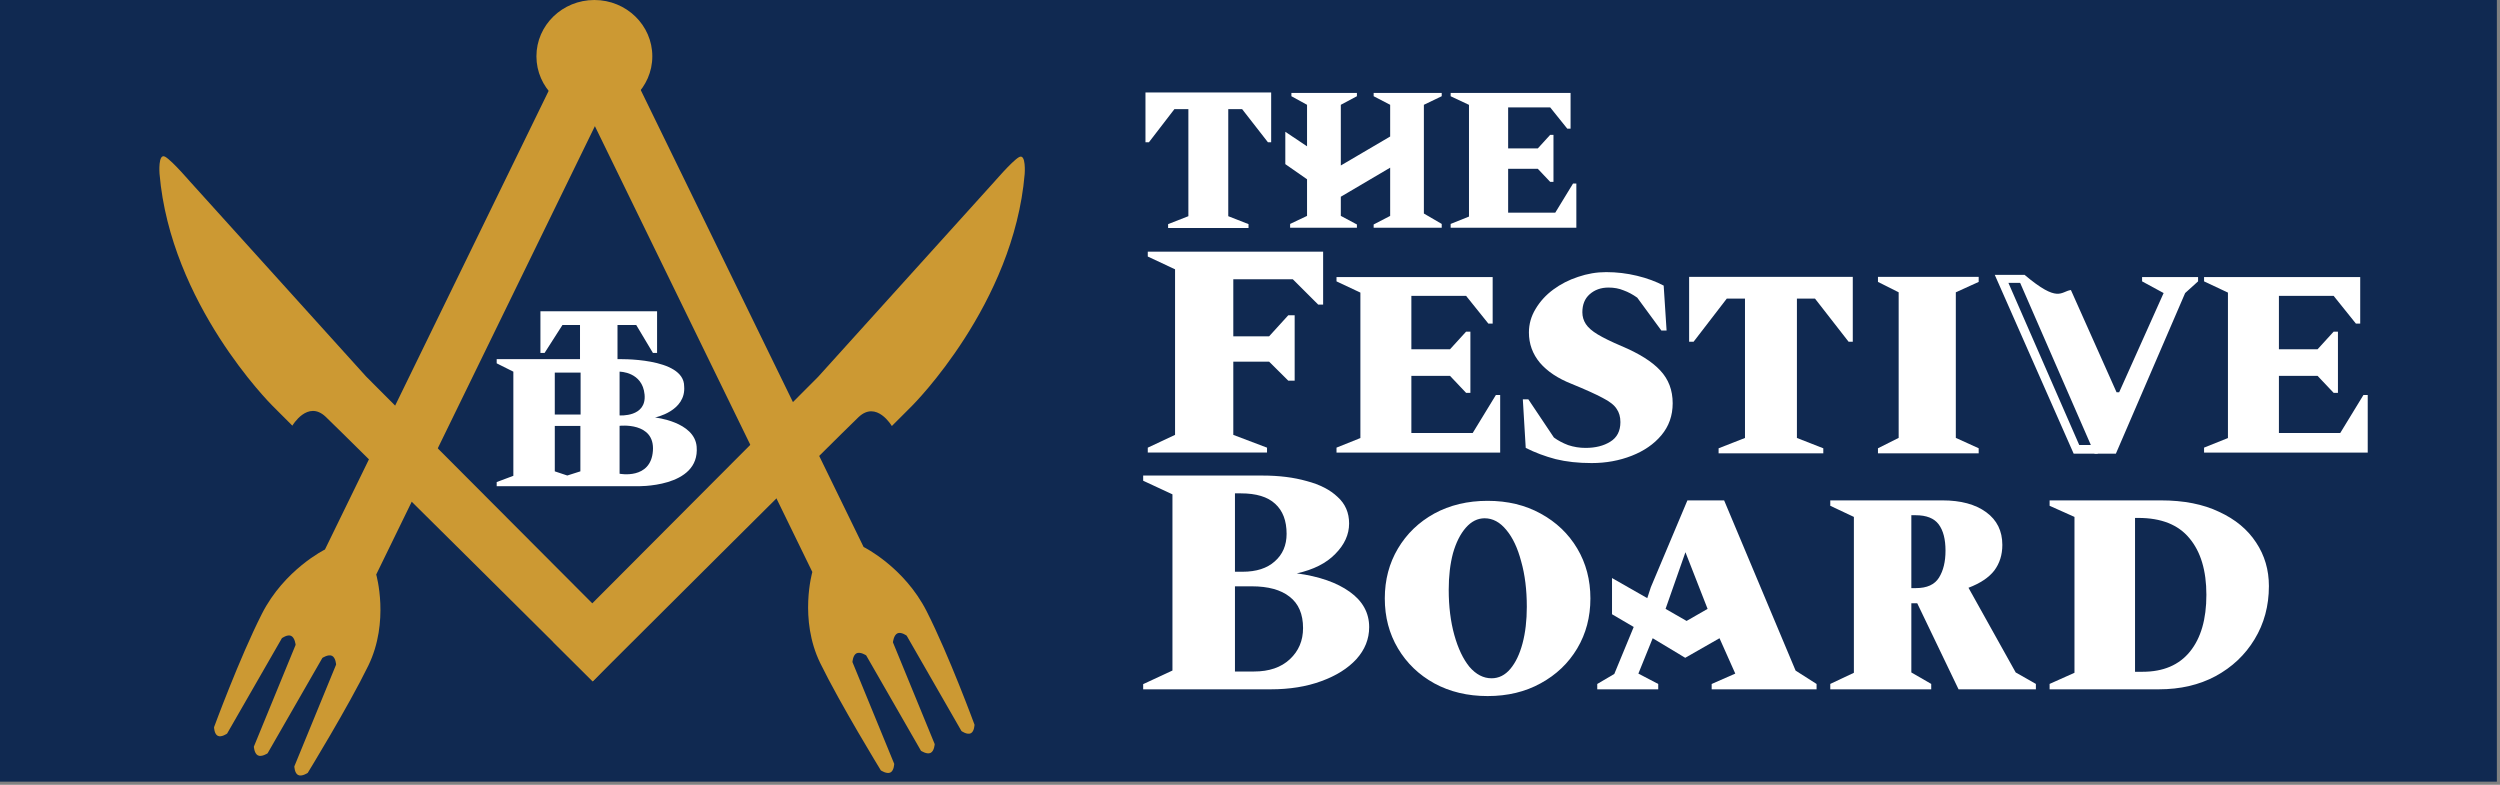 <svg width="755" height="237" viewBox="0 0 755 237" fill="none" xmlns="http://www.w3.org/2000/svg">
<rect x="0" y="0" width="755" height="237" fill="#808080" stroke="none"/>
<rect width="754.053" height="236.058" fill="#102951"/>
<path d="M98.36 125.874C103.822 131.061 179 205.766 179 205.766L190.467 193.839L110.549 113.685L57.548 55.01C57.932 55.502 52.068 48.557 49.876 47.338C47.684 46.119 48.175 52.446 48.175 52.446C51.502 91.76 81.772 122.03 82.273 122.531L88.293 128.551C88.293 128.551 92.897 120.687 98.36 125.874Z" fill="#CC9933"/>
<path d="M259.267 125.985C253.805 131.172 179 205.766 179 205.766L167.16 193.949L247.078 113.795L300.078 55.121C299.695 55.612 305.559 48.667 307.751 47.448C309.943 46.229 309.452 52.556 309.452 52.556C306.125 91.87 275.855 122.14 275.354 122.642L269.334 128.661C269.334 128.661 264.73 120.797 259.267 125.985Z" fill="#CC9933"/>
<path d="M294.302 218.852C294.302 218.852 286.64 197.999 279.852 184.61C273.063 171.22 260.808 165.189 260.808 165.189L186.473 12.778L170.991 20.329L245.327 172.74C245.327 172.74 241.224 186.955 247.723 200.28C253.738 212.613 266.012 232.65 266.012 232.65C266.012 232.65 267.821 233.875 268.941 233.271C270.007 232.696 270.053 230.679 270.053 230.679L257.44 199.946C257.44 199.946 257.549 197.872 258.654 197.305C259.787 196.725 261.583 197.926 261.583 197.926L278.136 226.737C278.136 226.737 279.933 227.938 281.065 227.357C282.17 226.791 282.279 224.716 282.279 224.716L269.666 193.984C269.666 193.984 269.877 191.745 271.081 191.244C272.198 190.78 273.808 191.963 273.808 191.963L290.361 220.774C290.361 220.774 292.085 222.011 293.19 221.444C294.267 220.89 294.302 218.852 294.302 218.852Z" fill="#CC9933"/>
<path d="M64.641 219.618C64.641 219.618 72.303 198.765 79.091 185.376C85.88 171.986 98.135 165.955 98.135 165.955L172.47 13.544L187.952 21.095L113.617 173.506C113.617 173.506 117.72 187.721 111.22 201.046C105.206 213.379 92.931 233.416 92.931 233.416C92.931 233.416 91.122 234.641 90.002 234.037C88.937 233.462 88.89 231.445 88.89 231.445L101.503 200.712C101.503 200.712 101.394 198.638 100.29 198.071C99.157 197.491 97.36 198.692 97.36 198.692L80.807 227.503C80.807 227.503 79.011 228.704 77.878 228.123C76.773 227.557 76.665 225.482 76.665 225.482L89.278 194.75C89.278 194.75 89.067 192.51 87.862 192.01C86.745 191.546 85.135 192.729 85.135 192.729L68.582 221.54C68.582 221.54 66.858 222.777 65.754 222.21C64.677 221.656 64.641 219.618 64.641 219.618Z" fill="#CC9933"/>
<ellipse cx="179.5" cy="17" rx="17.5" ry="17" fill="#CC9933"/>
<path fill-rule="evenodd" clip-rule="evenodd" d="M198.437 94H163.21V106.581H164.468L169.857 98.156H175.162V108.468H150V109.726L155.032 112.243V143.695L150 145.583V146.841H192.147C192.147 146.841 211.438 147.47 210.389 134.889C209.76 127.34 197.808 126.082 197.808 126.082C197.808 126.082 207.244 124.195 206.615 116.646C206.615 107.839 186.485 108.468 186.485 108.468V98.156H192.147L197.179 106.581H198.437V94ZM187.114 143.066V128.598C187.114 128.598 197.808 127.34 197.179 136.147C196.55 144.954 187.114 143.066 187.114 143.066ZM167.544 112.519H175.342V125.19H167.544V112.519ZM187.114 125.453V112.243C187.114 112.243 194.034 112.243 194.663 119.162C195.292 126.082 187.114 125.453 187.114 125.453ZM167.548 128.634V142.346L171.322 143.604L175.276 142.346V128.634H167.548Z" fill="white"/>
<g clip-path="url(#clip0_19_96)">
<path d="M438.096 68.778V67.626L443.634 65.403V31.669L438.096 29.064V28.072H474.314V38.862H473.319L468.154 32.429H455.458V44.817H464.42L468.154 40.723H469.149V54.923H468.154L464.42 50.979H455.458V64.23H469.685L475.061 55.419H476.057V68.778H438.096Z" fill="white"/>
</g>
<g clip-path="url(#clip1_19_96)">
<path d="M352.768 68.851V67.688L358.889 65.288V32.96H354.671L346.973 42.965H345.931V27.924H383.892V42.965H382.916L375.123 32.96H370.935V65.288L377.055 67.688V68.851H352.768Z" fill="white"/>
</g>
<path d="M389.617 67.626V68.778H409.789V67.791L404.927 65.201V59.414L419.83 50.634V65.201L414.841 67.791V68.778H435.398L435.398 67.626L430.012 64.484V50.559V31.649L435.398 29.059V28.072H414.841V29.059L419.83 31.649V41.227L404.927 49.979V44.066V31.649L409.789 29.059V28.072H390.002V29.059L394.727 31.649V44.184L388.164 39.803V49.567L394.727 54.139V65.201L389.617 67.626Z" fill="white"/>
<g clip-path="url(#clip2_19_96)">
<path d="M346.627 136.664V135.193L354.867 131.333V81.331L346.627 77.471V76H399.584V91.993H398.102L390.418 84.329L372.457 84.329V101.563L383.274 101.563L389.06 95.21L390.989 95.21V114.968H389.06L383.274 109.223L372.457 109.223V131.333L382.641 135.193V136.664H346.627Z" fill="white"/>
</g>
<path d="M403.627 136.683V135.183L410.838 132.289V88.366L403.627 84.975V83.683H450.785V97.732H449.488L442.763 89.355H426.233V105.485H437.901L442.763 100.154H444.059V118.644H442.763L437.901 113.508H426.233V130.761H444.757L451.757 119.29H453.053V136.683H403.627Z" fill="white"/>
<path d="M665.627 136.683V135.183L672.838 132.289V88.366L665.627 84.975V83.683H712.785V97.732H711.488L704.763 89.355H688.233V105.485H699.901L704.763 100.154H706.059V118.644H704.763L699.901 113.508H688.233V130.761H706.757L713.757 119.29H715.053V136.683H665.627Z" fill="white"/>
<g clip-path="url(#clip3_19_96)">
<path d="M480.68 139.846C476.645 139.846 473.02 139.45 469.804 138.658C466.588 137.81 463.576 136.68 460.77 135.266L459.893 120.595H461.559L469.277 132.128C470.505 133.033 471.938 133.796 473.575 134.418C475.271 134.983 477.025 135.266 478.838 135.266C481.82 135.266 484.305 134.644 486.293 133.4C488.34 132.157 489.363 130.178 489.363 127.464C489.363 125.881 488.983 124.553 488.223 123.478C487.521 122.348 486.118 121.245 484.013 120.171C481.908 119.04 478.779 117.627 474.628 115.931C470.476 114.291 467.289 112.171 465.067 109.571C462.845 106.914 461.734 103.861 461.734 100.412C461.734 97.868 462.407 95.493 463.752 93.288C465.097 91.027 466.88 89.076 469.102 87.437C471.324 85.797 473.809 84.525 476.557 83.621C479.364 82.66 482.2 82.179 485.065 82.179C488.223 82.179 491.322 82.547 494.362 83.282C497.403 84.017 500.092 85.006 502.431 86.25L503.308 99.818H501.73L494.45 89.896C493.105 88.935 491.731 88.2 490.328 87.691C488.983 87.126 487.462 86.843 485.767 86.843C483.486 86.843 481.586 87.522 480.066 88.879C478.604 90.179 477.873 91.988 477.873 94.306C477.873 95.606 478.224 96.794 478.925 97.868C479.627 98.942 480.826 99.988 482.522 101.006C484.217 102.023 486.585 103.182 489.626 104.483C495.005 106.744 498.923 109.203 501.379 111.86C503.893 114.518 505.15 117.825 505.15 121.782C505.15 125.514 504.01 128.736 501.73 131.45C499.508 134.107 496.526 136.171 492.783 137.641C489.041 139.111 485.007 139.846 480.68 139.846Z" fill="white"/>
</g>
<g clip-path="url(#clip4_19_96)">
<path d="M519.016 136.902V135.387L526.985 132.263V90.171H521.493L511.47 103.197H510.114V83.613H559.54V103.197H558.268L548.122 90.171H542.669V132.263L550.638 135.387V136.902H519.016Z" fill="white"/>
</g>
<g clip-path="url(#clip5_19_96)">
<path d="M567.145 136.902V135.379L573.396 132.239V88.276L567.145 85.136V83.613H597.561V85.136L590.656 88.276V132.239L597.561 135.379V136.902H567.145Z" fill="white"/>
</g>
<path d="M638.999 137H632.572L609.914 85.038L611.414 83C621.684 91.66 622.31 88.029 625.414 87.585L639.197 118.463H639.988L653.414 88.5L646.91 84.97V83.68H663.818V84.97L659.914 88.5L638.999 137Z" fill="white"/>
<path d="M629.111 137H626.244L602.414 83H605.479H611.414L612.414 85.418H606.535L627.923 134.38H632.078L633.561 137H629.111Z" fill="white"/>
<g clip-path="url(#clip6_19_96)">
<path d="M345.238 208.173V206.608L354.08 202.5V149.29L345.238 145.182V143.617H381.302C386.269 143.617 390.707 144.171 394.615 145.279C398.589 146.323 401.702 147.92 403.954 150.072C406.272 152.159 407.431 154.832 407.431 158.093C407.431 161.419 406.04 164.483 403.258 167.287C400.543 170.091 396.668 172.048 391.634 173.156C398.39 174.069 403.722 175.928 407.63 178.731C411.537 181.535 413.491 185.089 413.491 189.393C413.491 192.98 412.2 196.207 409.617 199.077C407.033 201.881 403.49 204.098 398.986 205.728C394.549 207.358 389.482 208.173 383.786 208.173H345.238ZM374.745 148.996H372.957V172.667H375.242C379.414 172.667 382.66 171.624 384.978 169.537C387.362 167.45 388.554 164.679 388.554 161.223C388.554 157.245 387.395 154.213 385.077 152.126C382.825 150.04 379.381 148.996 374.745 148.996ZM378.024 177.069H372.957V202.794H378.719C383.289 202.794 386.899 201.555 389.548 199.077C392.197 196.599 393.522 193.469 393.522 189.687C393.522 185.448 392.164 182.285 389.449 180.199C386.799 178.112 382.991 177.069 378.024 177.069Z" fill="white"/>
</g>
<g clip-path="url(#clip7_19_96)">
<path d="M449.256 210.211C443.219 210.211 437.845 208.928 433.135 206.362C428.492 203.795 424.843 200.283 422.189 195.826C419.536 191.369 418.209 186.337 418.209 180.732C418.209 175.126 419.536 170.094 422.189 165.637C424.843 161.18 428.492 157.668 433.135 155.101C437.845 152.535 443.219 151.252 449.256 151.252C455.292 151.252 460.633 152.535 465.277 155.101C469.987 157.668 473.668 161.18 476.322 165.637C478.976 170.094 480.302 175.126 480.302 180.732C480.302 186.337 478.976 191.369 476.322 195.826C473.668 200.283 469.987 203.795 465.277 206.362C460.633 208.928 455.292 210.211 449.256 210.211ZM450.45 204.842C452.639 204.842 454.53 203.897 456.122 202.006C457.714 200.115 458.941 197.548 459.804 194.306C460.666 191.065 461.097 187.384 461.097 183.264C461.097 178.131 460.533 173.573 459.406 169.588C458.344 165.536 456.851 162.362 454.928 160.065C453.004 157.701 450.815 156.52 448.36 156.52C446.237 156.52 444.347 157.465 442.688 159.356C441.03 161.247 439.736 163.814 438.807 167.055C437.945 170.297 437.514 173.978 437.514 178.098C437.514 183.163 438.078 187.722 439.205 191.774C440.333 195.826 441.859 199.034 443.783 201.398C445.773 203.694 447.995 204.842 450.45 204.842Z" fill="white"/>
</g>
<g clip-path="url(#clip8_19_96)">
<path d="M482.372 208.174V206.558L487.52 203.528L493.38 189.346L486.829 185.5V174.569L497.474 180.642L498.559 177.322L509.597 151.116H520.686L542.268 202.518L548.605 206.558V208.174H516.924V206.558L524.052 203.427L519.291 192.745L508.937 198.658L499.112 192.745L494.79 203.427L500.786 206.558V208.174H482.372ZM503.001 183.88L509.347 187.524L515.693 183.88L509.003 166.769L503.001 183.88Z" fill="white"/>
</g>
<g clip-path="url(#clip9_19_96)">
<path d="M552.744 208.173V206.543L559.873 203.181V156.108L552.744 152.746V151.116H586.605C592.17 151.116 596.578 152.304 599.83 154.682C603.082 157.059 604.707 160.354 604.707 164.565C604.707 167.554 603.895 170.135 602.269 172.309C600.643 174.414 598.048 176.146 594.484 177.505L608.741 203.079L614.838 206.543V208.173H591.482L579.007 182.192H577.225V203.079L583.228 206.543V208.173H552.744ZM578.538 155.599H577.225V177.607H578.632C581.946 177.607 584.26 176.554 585.573 174.448C586.886 172.343 587.543 169.626 587.543 166.297C587.543 162.833 586.855 160.184 585.479 158.35C584.104 156.516 581.79 155.599 578.538 155.599Z" fill="white"/>
</g>
<g clip-path="url(#clip10_19_96)">
<path d="M618.978 208.174V206.543L626.491 203.181V156.108L618.978 152.746V151.116H652.588C659.508 151.116 665.374 152.271 670.185 154.58C675.061 156.822 678.785 159.912 681.355 163.852C683.925 167.724 685.21 172.105 685.21 176.996C685.21 182.973 683.761 188.339 680.861 193.094C678.027 197.781 674.106 201.483 669.097 204.2C664.154 206.849 658.454 208.174 651.995 208.174H618.978ZM645.767 156.414H644.779V202.875H647.052C653.313 202.875 658.091 200.838 661.386 196.762C664.682 192.686 666.329 186.981 666.329 179.645C666.329 172.309 664.616 166.603 661.189 162.527C657.828 158.452 652.687 156.414 645.767 156.414Z" fill="white"/>
</g>
<defs>
<clipPath id="clip0_19_96">
<rect width="37.961" height="40.928" fill="white" transform="translate(438.096 28.072)"/>
</clipPath>
<clipPath id="clip1_19_96">
<rect width="43.801" height="43.851" fill="white" transform="translate(343.627 25)"/>
</clipPath>
<clipPath id="clip2_19_96">
<rect width="57.03" height="64.708" fill="white" transform="translate(346.627 76)"/>
</clipPath>
<clipPath id="clip3_19_96">
<rect width="49.372" height="61.785" fill="white" transform="translate(459.893 82.179)"/>
</clipPath>
<clipPath id="clip4_19_96">
<rect width="57.03" height="57.095" fill="white" transform="translate(510.114 79.807)"/>
</clipPath>
<clipPath id="clip5_19_96">
<rect width="38.02" height="57.095" fill="white" transform="translate(567.145 79.807)"/>
</clipPath>
<clipPath id="clip6_19_96">
<rect width="74.512" height="65.209" fill="white" transform="translate(341.627 142.964)"/>
</clipPath>
<clipPath id="clip7_19_96">
<rect width="66.233" height="63.171" fill="white" transform="translate(418.209 147.04)"/>
</clipPath>
<clipPath id="clip8_19_96">
<rect width="74.512" height="61.133" fill="white" transform="translate(478.232 147.04)"/>
</clipPath>
<clipPath id="clip9_19_96">
<rect width="70.373" height="57.058" fill="white" transform="translate(552.744 151.116)"/>
</clipPath>
<clipPath id="clip10_19_96">
<rect width="74.512" height="61.133" fill="white" transform="translate(618.978 147.04)"/>
</clipPath>
</defs>
</svg>
